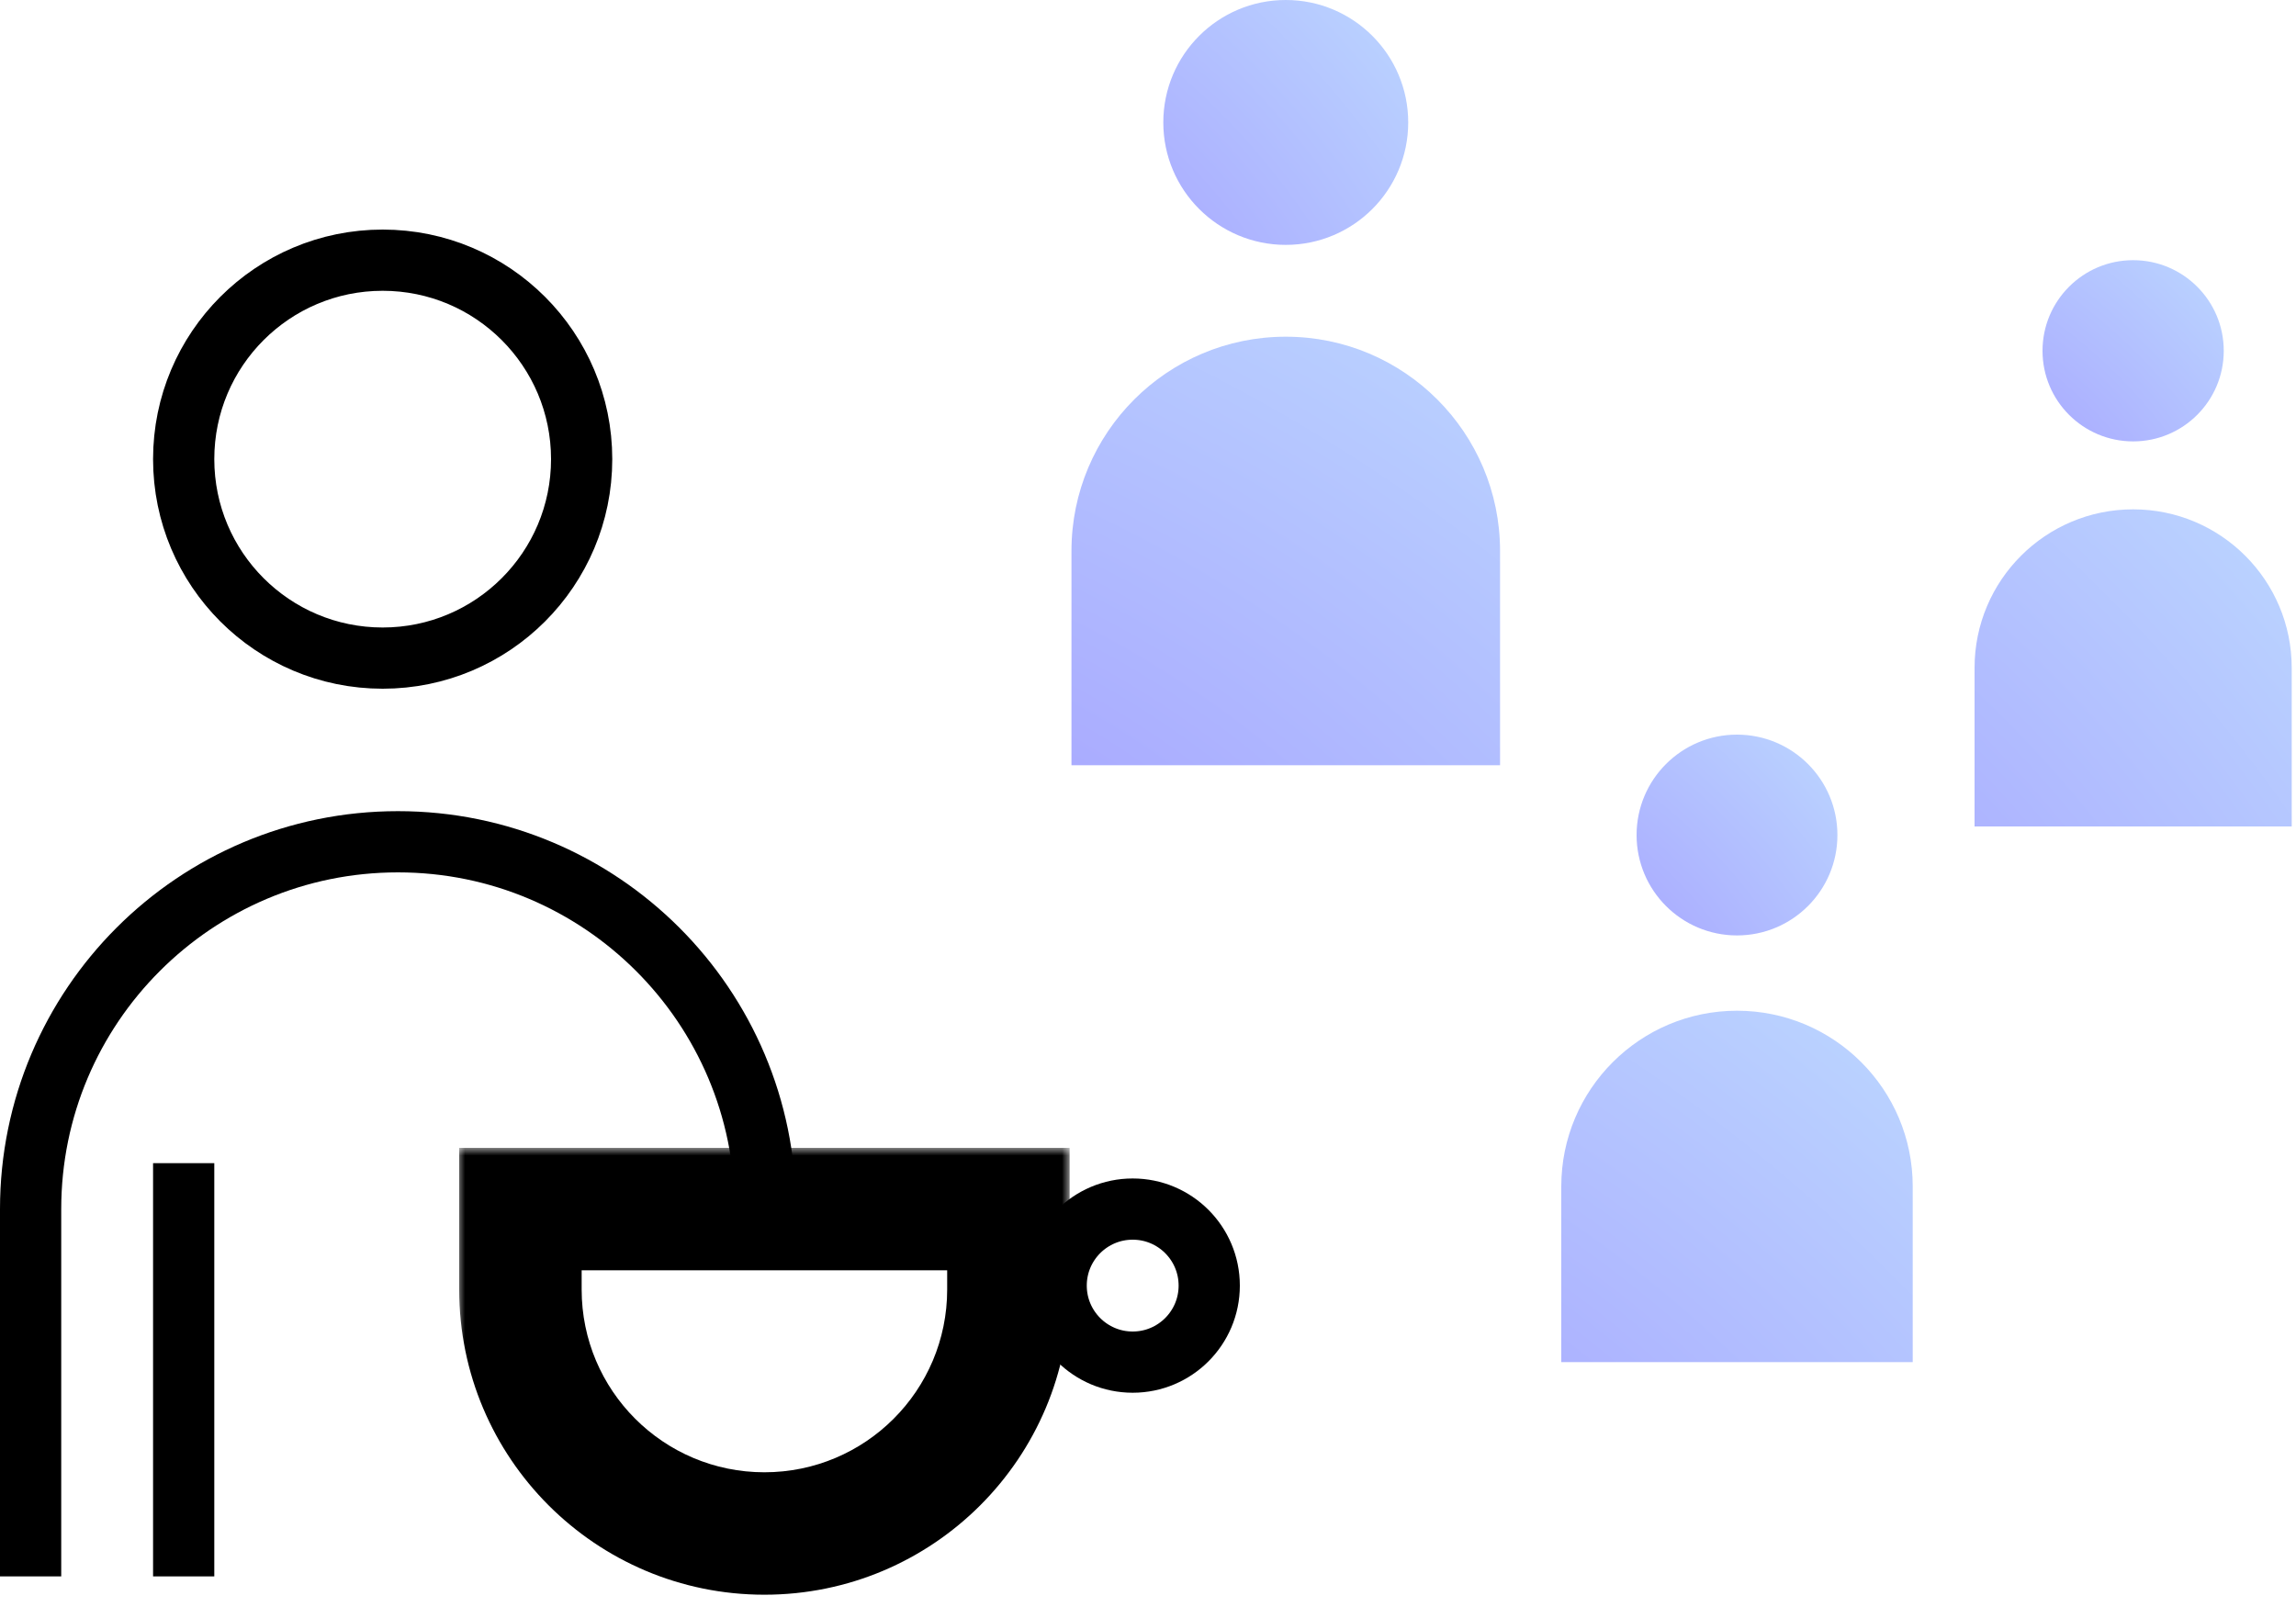 <svg width="150" height="105" viewBox="0 0 150 105" fill="none" xmlns="http://www.w3.org/2000/svg">
<mask id="path-1-outside-1_3033_659" maskUnits="userSpaceOnUse" x="29.88" y="75" width="40" height="30" fill="black">
<rect fill="white" x="29.88" y="75" width="40" height="30"/>
<path d="M34 79H65.88V84.257C65.88 93.06 58.744 100.197 49.94 100.197C41.137 100.197 34 93.06 34 84.257V79Z"/>
</mask>
<path d="M34 79H30V75H34V79ZM65.88 79V75H69.88V79H65.88ZM34 75H65.88V83H34V75ZM69.88 79V84.257H61.88V79H69.88ZM30 84.257V79H38V84.257H30ZM49.94 104.197C38.927 104.197 30 95.269 30 84.257H38C38 90.851 43.346 96.197 49.94 96.197V104.197ZM69.88 84.257C69.88 95.269 60.953 104.197 49.94 104.197V96.197C56.535 96.197 61.88 90.851 61.88 84.257H69.88Z" fill="black" mask="url(#path-1-outside-1_3033_659)"/>
<circle cx="25" cy="30" r="13" stroke="black" stroke-width="4"/>
<path d="M2 103V79C2 65.745 12.745 55 26 55V55C39.255 55 50 65.745 50 79V79" stroke="black" stroke-width="4"/>
<line x1="12" y1="76" x2="12" y2="103" stroke="black" stroke-width="4"/>
<circle cx="74" cy="84" r="5" stroke="black" stroke-width="4"/>
<circle cx="84" cy="8" r="8" fill="url(#paint0_radial_3033_659)"/>
<path d="M70 36C70 28.268 76.268 22 84 22C91.732 22 98 28.268 98 36V50H70V36Z" fill="url(#paint1_radial_3033_659)"/>
<circle cx="139.36" cy="22.92" r="5.92" fill="url(#paint2_radial_3033_659)"/>
<path d="M129 43.64C129 37.918 133.638 33.28 139.36 33.28C145.082 33.28 149.72 37.918 149.72 43.64V54H129V43.64Z" fill="url(#paint3_radial_3033_659)"/>
<circle cx="113.48" cy="54.56" r="6.56" fill="url(#paint4_radial_3033_659)"/>
<path d="M102 77.52C102 71.18 107.14 66.04 113.48 66.04C119.82 66.04 124.96 71.18 124.96 77.52V89H102V77.52Z" fill="url(#paint5_radial_3033_659)"/>
<defs>
<radialGradient id="paint0_radial_3033_659" cx="0" cy="0" r="1" gradientUnits="userSpaceOnUse" gradientTransform="translate(68.5 22.5) rotate(-39.026) scale(33.192 53.835)">
<stop stop-color="#A299FF"/>
<stop offset="1" stop-color="#BCD7FF"/>
</radialGradient>
<radialGradient id="paint1_radial_3033_659" cx="0" cy="0" r="1" gradientUnits="userSpaceOnUse" gradientTransform="translate(59.5 65) rotate(-62.152) scale(59.942 97.22)">
<stop stop-color="#A299FF"/>
<stop offset="1" stop-color="#BCD7FF"/>
</radialGradient>
<radialGradient id="paint2_radial_3033_659" cx="0" cy="0" r="1" gradientUnits="userSpaceOnUse" gradientTransform="translate(129.5 34.5) rotate(-43.041) scale(23.905 38.772)">
<stop stop-color="#A299FF"/>
<stop offset="1" stop-color="#BCD7FF"/>
</radialGradient>
<radialGradient id="paint3_radial_3033_659" cx="0" cy="0" r="1" gradientUnits="userSpaceOnUse" gradientTransform="translate(112 70.5) rotate(-40.827) scale(53.761 87.196)">
<stop stop-color="#A299FF"/>
<stop offset="1" stop-color="#BCD7FF"/>
</radialGradient>
<radialGradient id="paint4_radial_3033_659" cx="0" cy="0" r="1" gradientUnits="userSpaceOnUse" gradientTransform="translate(102 66.5) rotate(-40.798) scale(26.306 42.666)">
<stop stop-color="#A299FF"/>
<stop offset="1" stop-color="#BCD7FF"/>
</radialGradient>
<radialGradient id="paint5_radial_3033_659" cx="0" cy="0" r="1" gradientUnits="userSpaceOnUse" gradientTransform="translate(88 108.5) rotate(-50.711) scale(56.851 92.207)">
<stop stop-color="#A299FF"/>
<stop offset="1" stop-color="#BCD7FF"/>
</radialGradient>
</defs>
</svg>

